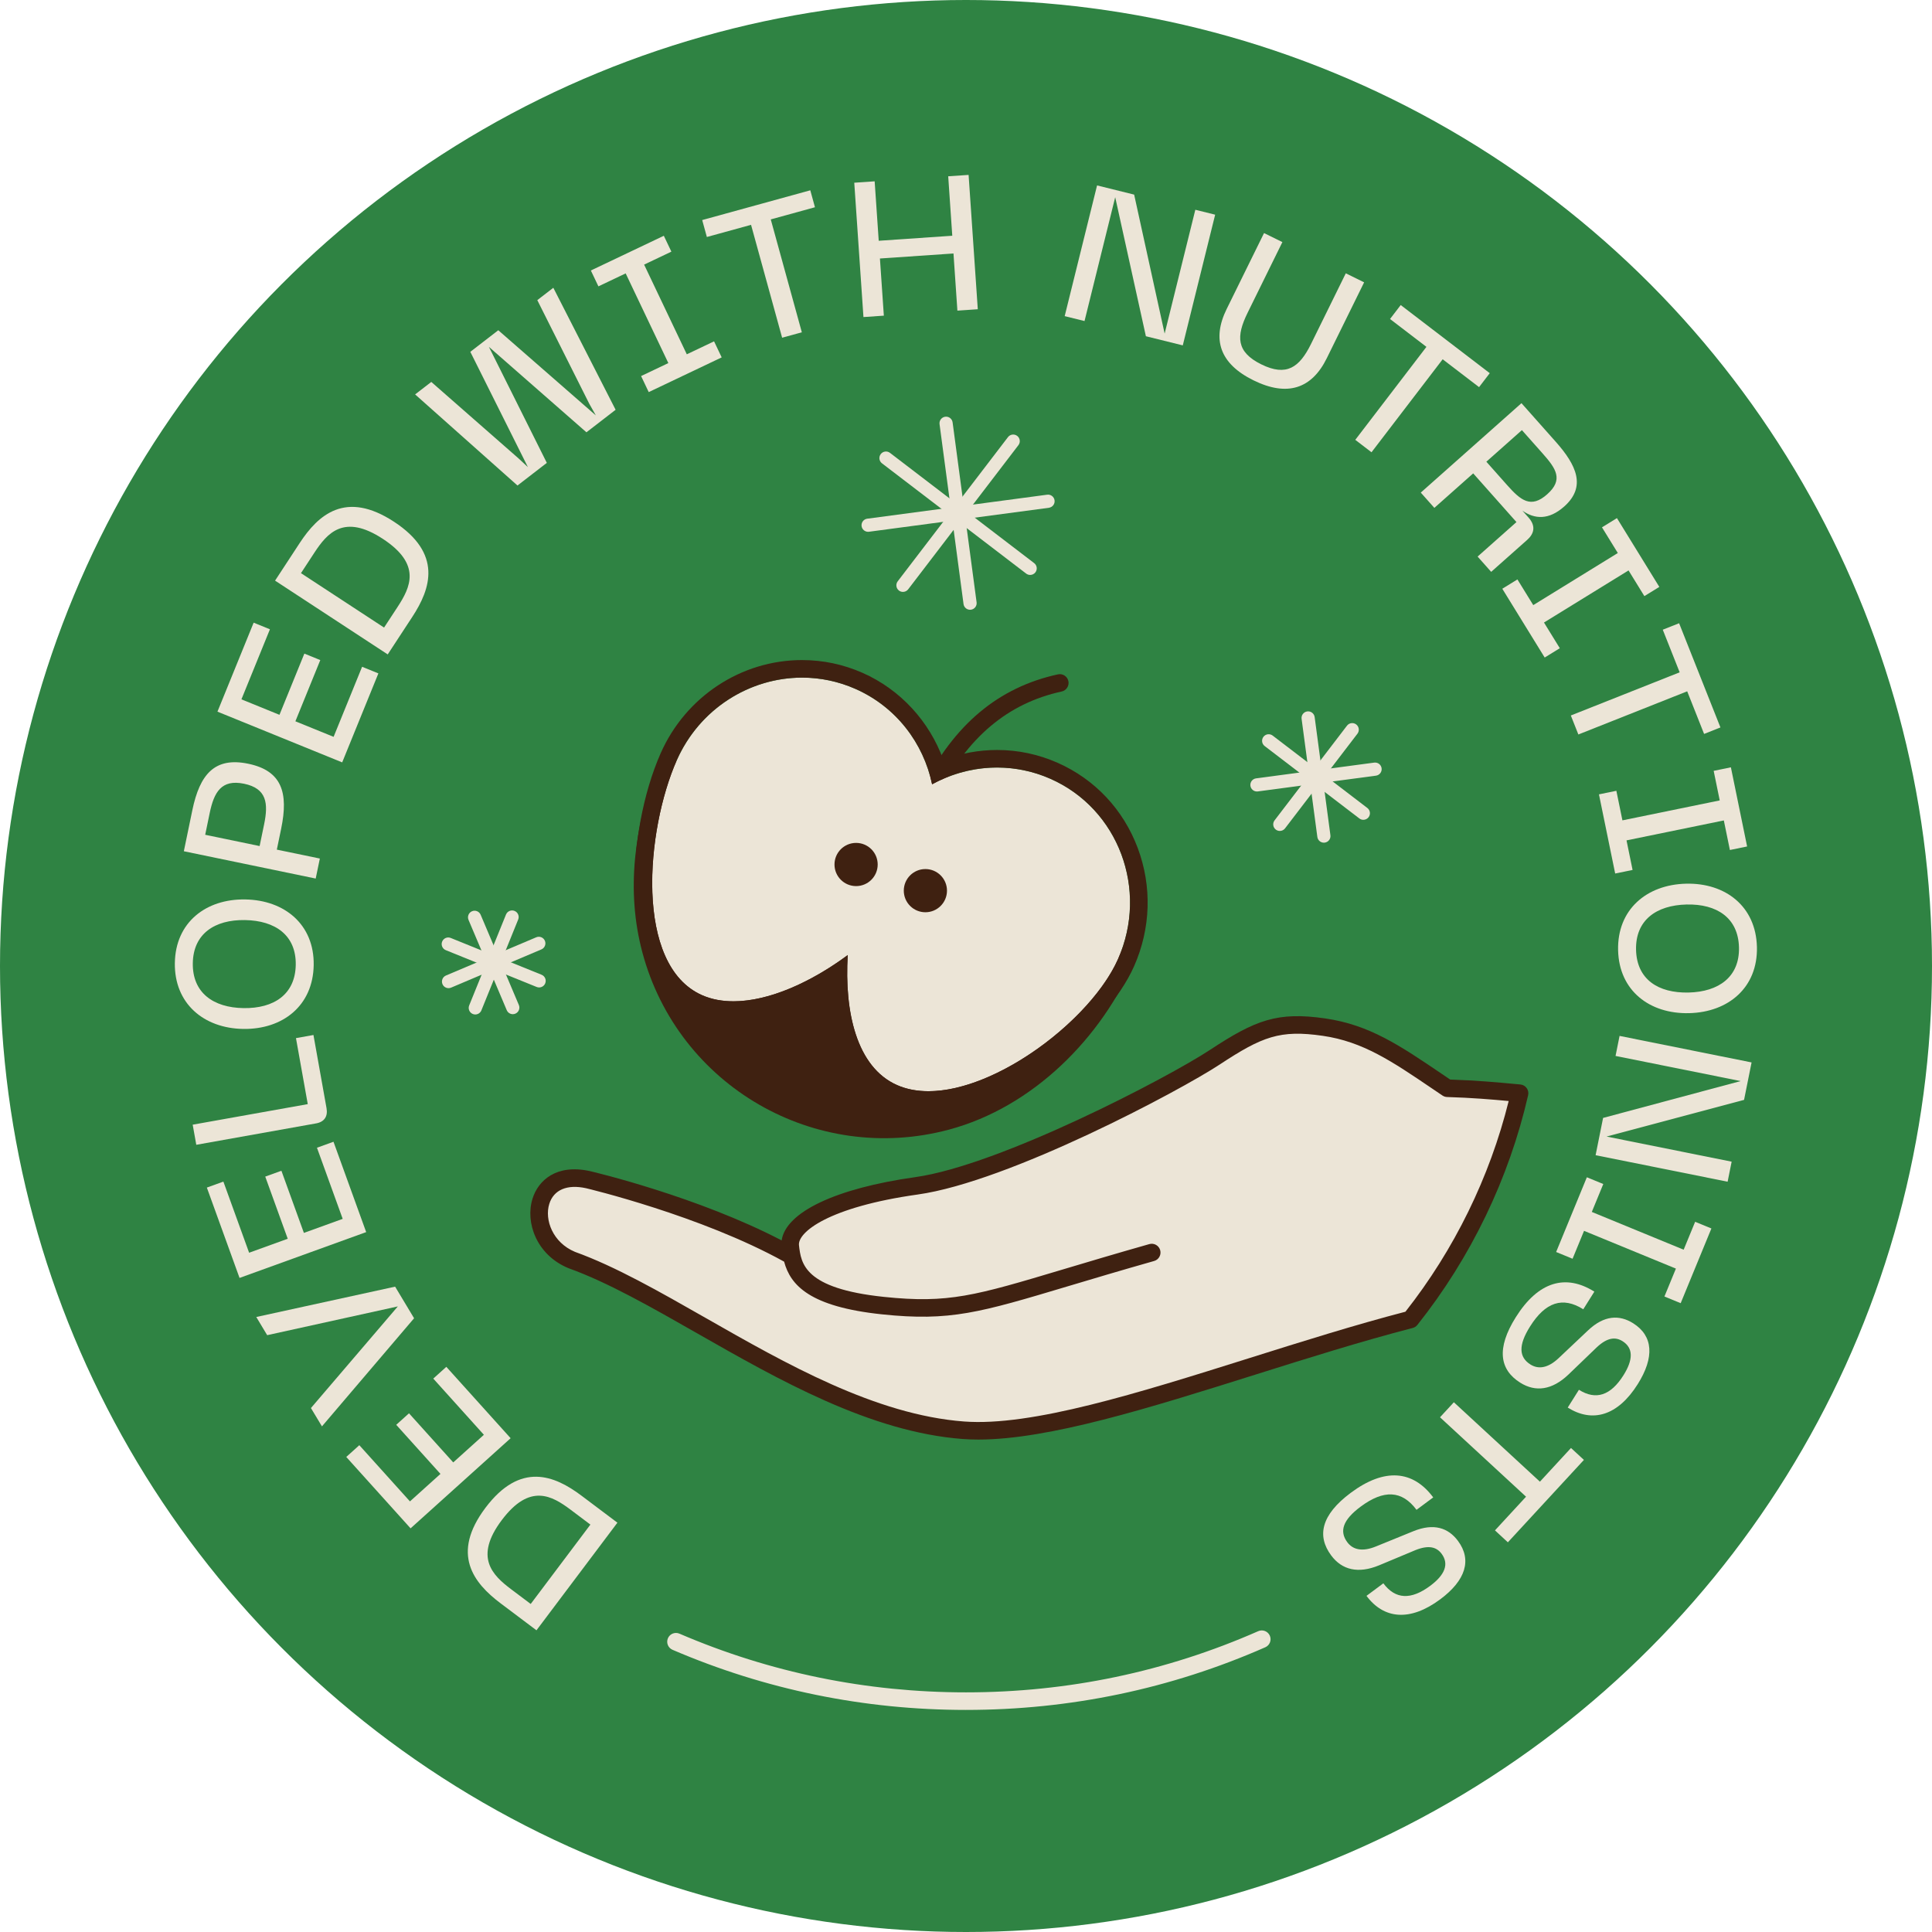 <?xml version="1.0" encoding="UTF-8"?>
<svg id="FL" xmlns="http://www.w3.org/2000/svg" version="1.1" viewBox="0 0 240 240">
  <!-- Generator: Adobe Illustrator 29.3.1, SVG Export Plug-In . SVG Version: 2.1.0 Build 151)  -->
  <defs>
    <style>
      .st0 {
        fill: #3f2111;
      }

      .st1 {
        fill-rule: evenodd;
      }

      .st1, .st2 {
        fill: #ece5d7;
      }

      .st3 {
        fill: #2f8343;
      }
    </style>
  </defs>
  <circle class="st3" cx="120" cy="120" r="120"/>
  <g>
    <path class="st2" d="M66.642,202.521l-4.456-3.351c-3.356-2.524-6.203-6.12-1.881-11.865,4.336-5.764,8.58-4.026,11.936-1.502l4.456,3.351-10.054,13.367ZM70.915,187.566c-2.351-1.768-5.101-3.362-8.581,1.264-3.466,4.607-1.167,6.841,1.165,8.595l2.427,1.825,7.416-9.859-2.427-1.825Z"/>
    <path class="st2" d="M51.002,189.855l-7.988-8.867,1.622-1.461,6.289,6.981,3.79-3.414-5.495-6.099,1.587-1.429,5.495,6.099,3.808-3.43-6.288-6.981,1.622-1.461,7.988,8.867-12.428,11.196Z"/>
    <path class="st2" d="M39.994,177.19l-1.368-2.278,10.795-12.626-16.23,3.574-1.356-2.258,17.247-3.77,2.357,3.926-11.446,13.432Z"/>
    <path class="st2" d="M29.757,158.75l-4.061-11.224,2.053-.743,3.197,8.836,4.797-1.736-2.793-7.721,2.008-.727,2.793,7.721,4.82-1.744-3.197-8.836,2.053-.743,4.061,11.224-15.731,5.692Z"/>
    <path class="st2" d="M39.262,139.552l-14.879,2.659-.447-2.499,14.295-2.554-1.465-8.199,2.172-.388,1.624,9.087c.184,1.028-.273,1.712-1.3,1.896Z"/>
    <path class="st2" d="M21.721,119.612c.081-5.03,3.854-7.959,8.741-7.88,4.911.079,8.588,3.129,8.506,8.158-.082,5.053-3.855,8.006-8.766,7.927-4.887-.079-8.563-3.152-8.482-8.205ZM36.739,119.854c.059-3.677-2.545-5.499-6.318-5.56-3.749-.06-6.411,1.7-6.47,5.354-.059,3.677,2.545,5.523,6.294,5.583,3.772.061,6.435-1.7,6.494-5.377Z"/>
    <path class="st2" d="M22.837,105.744l1.054-5.088c.928-4.484,2.781-6.645,6.94-5.783,4.182.866,5.024,3.585,4.096,8.069l-.539,2.602,5.344,1.107-.515,2.486-16.38-3.392ZM32.809,102.405c.539-2.602.342-4.46-2.493-5.047-2.811-.582-3.73,1.045-4.268,3.647l-.558,2.695,6.761,1.4.558-2.695Z"/>
    <path class="st2" d="M27.013,88.404l4.496-11.054,2.022.822-3.54,8.703,4.725,1.922,3.093-7.604,1.978.805-3.093,7.604,4.747,1.931,3.54-8.703,2.022.822-4.496,11.054-15.494-6.302Z"/>
    <path class="st2" d="M34.17,72.128l3.055-4.665c2.301-3.513,5.705-6.589,11.719-2.65,6.034,3.952,4.576,8.301,2.275,11.815l-3.055,4.665-13.994-9.165ZM49.374,75.419c1.612-2.461,3.024-5.31-1.82-8.482-4.824-3.159-6.903-.72-8.502,1.721l-1.664,2.541,10.322,6.76,1.664-2.541Z"/>
    <path class="st2" d="M76.474,50.904l-3.625,2.798-12.114-10.612,7.193,14.41-3.644,2.812-12.717-11.316,2.01-1.551,10.837,9.5,1.163,1.08-7.153-14.32,3.475-2.681,12.118,10.579-.812-1.441-6.46-12.877,1.991-1.536,7.739,15.157Z"/>
    <path class="st2" d="M82.463,29.289l.938,1.971-3.386,1.611,5.302,11.142,3.386-1.611.948,1.993-9.064,4.313-.948-1.993,3.386-1.611-5.302-11.142-3.386,1.611-.938-1.971,9.064-4.313Z"/>
    <path class="st2" d="M100.658,23.64l.579,2.105-5.49,1.511,3.86,14.023-2.448.674-3.86-14.023-5.49,1.511-.579-2.105,13.428-3.696Z"/>
    <path class="st2" d="M108.653,22.525l.505,7.385,9.137-.625-.505-7.385,2.533-.173,1.141,16.688-2.533.173-.486-7.101-9.137.625.486,7.101-2.533.173-1.141-16.688,2.533-.173Z"/>
    <path class="st2" d="M136.282,23.034l4.606,1.141,3.788,17.267,3.811-15.384,2.464.61-4.022,16.236-4.583-1.135-3.812-17.272-3.811,15.384-2.464-.61,4.022-16.236Z"/>
    <path class="st2" d="M157.024,28.953l2.278,1.121-4.317,8.772c-1.446,2.938-1.423,4.88,1.706,6.42,3.13,1.54,4.735.373,6.171-2.543l4.317-8.771,2.278,1.121-4.642,9.432c-1.854,3.768-4.883,4.817-9.099,2.742-4.194-2.064-5.19-5.093-3.335-8.862l4.642-9.431Z"/>
    <path class="st2" d="M185.062,46.357l-1.327,1.734-4.522-3.46-8.839,11.551-2.016-1.543,8.839-11.551-4.522-3.46,1.327-1.734,11.061,8.464Z"/>
    <path class="st2" d="M189.003,50.085l4.254,4.79c2.584,2.909,3.82,5.588,1.053,8.046-1.916,1.702-3.674,1.581-5.19.516l.756.851c.993,1.118.633,2.071-.165,2.78l-4.471,3.97-1.686-1.898,4.825-4.285-5.373-6.05-4.825,4.285-1.686-1.898,12.507-11.108ZM187.208,60.247c1.717,1.934,2.968,2.949,4.99,1.153,2.04-1.812,1.113-3.178-.573-5.076l-2.568-2.892-4.417,3.923,2.568,2.892Z"/>
    <path class="st2" d="M206.128,72.907l-1.858,1.145-1.967-3.192-10.504,6.472,1.967,3.192-1.879,1.157-5.265-8.545,1.878-1.157,1.967,3.191,10.504-6.472-1.967-3.191,1.858-1.145,5.265,8.545Z"/>
    <path class="st2" d="M213.718,90.366l-2.029.805-2.099-5.293-13.52,5.362-.936-2.36,13.52-5.362-2.099-5.293,2.029-.805,5.135,12.947Z"/>
    <path class="st2" d="M217.032,105.152l-2.139.438-.753-3.673-12.088,2.478.753,3.673-2.162.443-2.015-9.833,2.162-.443.753,3.673,12.088-2.478-.753-3.673,2.139-.438,2.016,9.833Z"/>
    <path class="st2" d="M218.251,117.635c.12,5.029-3.533,8.106-8.419,8.223-4.91.117-8.705-2.783-8.826-7.812-.12-5.052,3.532-8.154,8.442-8.271,4.886-.117,8.682,2.807,8.803,7.86ZM203.236,117.993c.088,3.677,2.763,5.393,6.535,5.303,3.748-.089,6.338-1.955,6.251-5.608-.088-3.677-2.764-5.417-6.512-5.327-3.772.09-6.361,1.955-6.274,5.632Z"/>
    <path class="st2" d="M217.588,131.978l-.935,4.653-17.082,4.555,15.54,3.122-.5,2.489-16.4-3.295.93-4.629,17.086-4.578-15.539-3.122.5-2.489,16.4,3.295Z"/>
    <path class="st2" d="M208.781,161.887l-2.019-.83,1.425-3.467-11.411-4.691-1.426,3.467-2.041-.839,3.816-9.282,2.041.839-1.426,3.467,11.411,4.691,1.426-3.467,2.019.83-3.816,9.282Z"/>
    <path class="st2" d="M188.3,163.625c2.79-4.439,6.201-5.407,9.756-3.172l-1.376,2.19c-2.571-1.616-4.711-.887-6.617,2.146-1.465,2.33-1.385,3.809.061,4.718.984.619,2.184.448,3.5-.798l3.653-3.449c1.996-1.884,3.89-1.954,5.598-.881,2.491,1.566,2.668,4.227.572,7.562-2.487,3.957-5.643,4.832-8.697,2.913l1.389-2.21c2.109,1.326,3.949.717,5.54-1.814,1.212-1.928,1.226-3.377-.12-4.223-.904-.568-1.908-.443-3.186.744l-3.542,3.406c-2.022,1.924-4.075,2.203-5.983,1.003-2.551-1.603-2.997-4.238-.548-8.135Z"/>
    <path class="st2" d="M187.313,191.591l-1.604-1.481,3.862-4.185-10.689-9.865,1.722-1.866,10.689,9.865,3.862-4.185,1.604,1.481-9.446,10.235Z"/>
    <path class="st2" d="M167.796,185.443c4.207-3.131,7.736-2.8,10.244.569l-2.075,1.544c-1.813-2.436-4.072-2.53-6.946-.391-2.208,1.643-2.669,3.051-1.649,4.421.694.933,1.875,1.208,3.552.521l4.653-1.895c2.543-1.034,4.334-.416,5.538,1.202,1.757,2.36.959,4.906-2.2,7.257-3.75,2.791-7.009,2.465-9.162-.428l2.094-1.558c1.487,1.999,3.423,2.096,5.822.311,1.827-1.36,2.364-2.706,1.415-3.981-.638-.857-1.619-1.102-3.239-.458l-4.534,1.896c-2.581,1.063-4.596.581-5.941-1.227-1.799-2.418-1.263-5.035,2.43-7.783Z"/>
  </g>
  <g>
    <path class="st2" d="M164.456,104.68c-.404,0-.755-.299-.81-.71l-1.957-14.676c-.06-.448.255-.859.703-.919.448-.06.859.255.919.703l1.957,14.676c.06.448-.255.859-.703.919-.037.005-.073.007-.109.007Z"/>
    <path class="st2" d="M156.14,98.321c-.404,0-.755-.299-.81-.71-.06-.448.255-.859.703-.919l14.676-1.957c.45-.06.86.255.919.703.06.448-.255.859-.703.919l-14.676,1.957c-.037.005-.073.007-.109.007Z"/>
    <path class="st2" d="M158.982,103.223c-.173,0-.348-.055-.496-.168-.359-.275-.427-.788-.153-1.147l8.994-11.761c.275-.359.788-.427,1.147-.153.359.275.427.788.153,1.147l-8.994,11.761c-.161.211-.404.321-.651.321Z"/>
    <path class="st2" d="M169.359,101.839c-.173,0-.348-.055-.496-.168l-11.761-8.994c-.359-.275-.427-.788-.153-1.147.275-.359.788-.427,1.147-.153l11.761,8.994c.359.275.427.788.153,1.147-.161.211-.404.321-.651.321Z"/>
  </g>
  <g>
    <path class="st2" d="M120.504,75.747c-.404,0-.755-.299-.81-.71l-2.98-22.35c-.06-.448.255-.859.703-.919.448-.061.859.255.919.703l2.98,22.35c.06.448-.255.859-.703.919-.037.005-.073.007-.109.007Z"/>
    <path class="st2" d="M107.839,66.062c-.404,0-.755-.299-.81-.71-.06-.448.255-.859.703-.919l22.35-2.98c.448-.06.859.255.919.703s-.255.859-.703.919l-22.35,2.98c-.037.005-.073.007-.109.007Z"/>
    <path class="st2" d="M112.166,73.528c-.173,0-.348-.055-.496-.168-.359-.275-.427-.788-.153-1.147l13.697-17.911c.275-.359.788-.427,1.147-.153.359.275.427.788.153,1.147l-13.697,17.911c-.161.211-.404.321-.651.321Z"/>
    <path class="st2" d="M127.97,71.421c-.173,0-.348-.055-.496-.168l-17.911-13.697c-.359-.275-.427-.788-.153-1.147.275-.359.788-.427,1.147-.153l17.911,13.697c.359.275.427.788.153,1.147-.161.211-.404.321-.651.321Z"/>
  </g>
  <g>
    <path class="st2" d="M63.703,125.985c-.319,0-.622-.187-.754-.499l-4.748-11.215c-.176-.416.018-.896.434-1.072.416-.176.896.018,1.072.434l4.748,11.215c.176.416-.018.896-.434,1.072-.104.044-.212.065-.319.065Z"/>
    <path class="st2" d="M55.721,122.752c-.319,0-.622-.187-.754-.499-.176-.416.018-.896.434-1.072l11.215-4.748c.416-.177.896.018,1.072.434.176.416-.018.896-.434,1.072l-11.215,4.748c-.104.044-.212.065-.319.065Z"/>
    <path class="st2" d="M59.042,126.022c-.102,0-.206-.019-.307-.06-.419-.17-.621-.647-.451-1.065l4.572-11.288c.17-.419.647-.621,1.065-.451.419.17.621.647.451,1.065l-4.572,11.288c-.129.318-.435.511-.759.511Z"/>
    <path class="st2" d="M66.972,122.664c-.102,0-.206-.019-.307-.06l-11.288-4.572c-.419-.17-.621-.647-.451-1.065.17-.419.647-.621,1.065-.451l11.288,4.572c.419.17.621.647.451,1.065-.129.318-.435.511-.759.511Z"/>
  </g>
  <g>
    <path class="st2" d="M98.308,155.982c-10.668-6.015-25.256-9.438-25.256-9.438-7.394-1.622-8.014,7.512-2.023,9.983,13.564,4.88,30.973,19.813,48.64,21.143,12.699.956,35.784-8.653,55.545-13.76h0c6.455-8.105,11.163-17.664,13.553-28.107h0c-2.393-.221-5.209-.506-8.971-.619-5.81-3.918-9.661-6.773-15.318-7.591-5.656-.818-8.096.132-13.574,3.741-5.478,3.608-26.325,14.466-37.047,15.972-10.722,1.506-16.014,4.691-15.687,7.514s1.036,6.269,11.517,7.369c10.481,1.1,13.462-.941,33.386-6.593"/>
    <path class="st0" d="M121.524,178.828c-.668,0-1.313-.023-1.937-.07-11.486-.865-22.887-7.369-32.945-13.107-5.728-3.268-11.138-6.354-15.982-8.097-.016-.006-.031-.012-.047-.018-3.972-1.639-5.387-5.68-4.459-8.64.706-2.254,2.95-4.335,7.132-3.417.584.137,13.388,3.178,23.812,8.608.515-3.505,6.706-6.469,16.607-7.86,10.515-1.477,31.311-12.32,36.599-15.803,5.678-3.74,8.395-4.767,14.33-3.909,5.48.792,9.262,3.355,14.497,6.903.332.225.67.454,1.014.687,3.323.109,5.861.346,8.108.556l.614.057c.313.029.599.192.783.446.184.255.25.577.18.883-2.366,10.339-7.125,20.209-13.762,28.544-.16.2-.382.335-.624.387-6.311,1.633-13.032,3.747-19.532,5.793-13.142,4.135-25.607,8.057-34.388,8.057ZM71.423,155.51c5.016,1.808,10.497,4.936,16.3,8.246,9.858,5.624,21.032,11.999,32.028,12.827,8.408.633,21.571-3.509,35.506-7.893,6.42-2.02,13.056-4.108,19.33-5.743,6.058-7.692,10.476-16.71,12.827-26.173-2.131-.197-4.553-.405-7.651-.498-.206-.006-.406-.071-.577-.186-.437-.295-.863-.583-1.279-.866-4.993-3.385-8.601-5.83-13.585-6.55-5.309-.767-7.503.072-12.818,3.572-4.887,3.219-26.131,14.545-37.496,16.141-11.101,1.559-14.942,4.697-14.755,6.308.262,2.265.621,5.368,10.547,6.409,8.027.842,11.332-.147,22.284-3.424,3.015-.902,6.433-1.925,10.691-3.133.579-.164,1.183.172,1.347.752.164.58-.172,1.183-.752,1.347-4.243,1.204-7.653,2.224-10.661,3.124-10.977,3.285-14.676,4.392-23.137,3.504-8.975-.942-11.375-3.604-12.166-6.546-10.374-5.742-24.46-9.088-24.603-9.122-2.348-.515-4.019.192-4.567,1.942-.618,1.974.425,4.809,3.188,5.962Z"/>
  </g>
  <g>
    <path class="st0" d="M115.538,99.472c-.164,0-.331-.037-.487-.116-.539-.27-.757-.925-.487-1.464,3.948-7.889,9.461-12.508,16.856-14.121.589-.128,1.17.245,1.298.833s-.245,1.17-.833,1.298c-6.709,1.463-11.736,5.705-15.37,12.966-.191.382-.576.603-.976.603Z"/>
    <path class="st0" d="M141.018,119.174c-5.956-3.661-49.312-28.822-59.444-24.078-2.734,7.703-3.848,15.483-1.769,23.242,4.445,16.588,21.495,26.432,38.083,21.987,10.409-2.789,18.977-11.382,23.13-21.151Z"/>
    <g>
      <path class="st1" d="M115.789,97.426c-1.071-5.104-4.448-9.603-9.511-11.843-8.448-3.737-18.391.23-22.209,8.862-3.818,8.631-5.31,25.44,3.137,29.177,4.936,2.184,12.174-.579,18.101-4.976-.421,7.026,1.08,13.914,6.122,16.145,8.448,3.737,23.636-7.013,27.454-15.645,3.818-8.631.065-18.657-8.382-22.394-4.896-2.166-10.295-1.744-14.712.674Z"/>
      <path class="st0" d="M99.64,84.177c2.225,0,4.481.452,6.638,1.406,5.063,2.24,8.44,6.739,9.511,11.843,2.471-1.353,5.248-2.081,8.074-2.081,2.225,0,4.481.452,6.638,1.406,8.448,3.737,12.201,13.763,8.382,22.394-3.283,7.421-14.97,16.408-23.552,16.408-1.399,0-2.718-.239-3.902-.763-5.042-2.231-6.543-9.119-6.122-16.145-4.504,3.341-9.765,5.739-14.199,5.739-1.4,0-2.717-.239-3.902-.763-8.448-3.737-6.955-20.546-3.137-29.177,2.843-6.427,9.082-10.268,15.571-10.268M99.64,81.995s0,0,0,0c-7.563,0-14.458,4.54-17.566,11.567-2.19,4.951-3.423,11.613-3.216,17.385.266,7.449,2.918,12.659,7.466,14.671,1.425.63,3.034.95,4.785.95,3.569,0,7.8-1.374,12.001-3.846.131,2.399.514,4.594,1.139,6.482,1.217,3.677,3.395,6.299,6.298,7.584,1.425.63,3.034.95,4.785.95,6.043,0,12.016-3.654,15.039-5.833,4.831-3.481,8.759-7.92,10.508-11.874,2.079-4.699,2.241-9.913.457-14.68-1.791-4.784-5.325-8.546-9.952-10.592-2.389-1.057-4.919-1.593-7.521-1.593-2.271,0-4.538.419-6.676,1.225-1.742-4.799-5.352-8.733-10.026-10.801-2.389-1.057-4.919-1.593-7.521-1.593h0Z"/>
    </g>
    <circle class="st0" cx="114.955" cy="110.64" r="2.683"/>
    <circle class="st0" cx="106.347" cy="107.391" r="2.683"/>
  </g>
  <path class="st2" d="M120,212.413c-12.658,0-24.924-2.513-36.457-7.47-.554-.238-.809-.879-.572-1.433.238-.553.88-.81,1.433-.571,11.259,4.839,23.235,7.292,35.595,7.292,12.627,0,24.842-2.557,36.304-7.601.552-.243,1.195.008,1.438.559.243.551-.008,1.195-.559,1.438-11.741,5.166-24.251,7.785-37.183,7.785Z"/>
</svg>